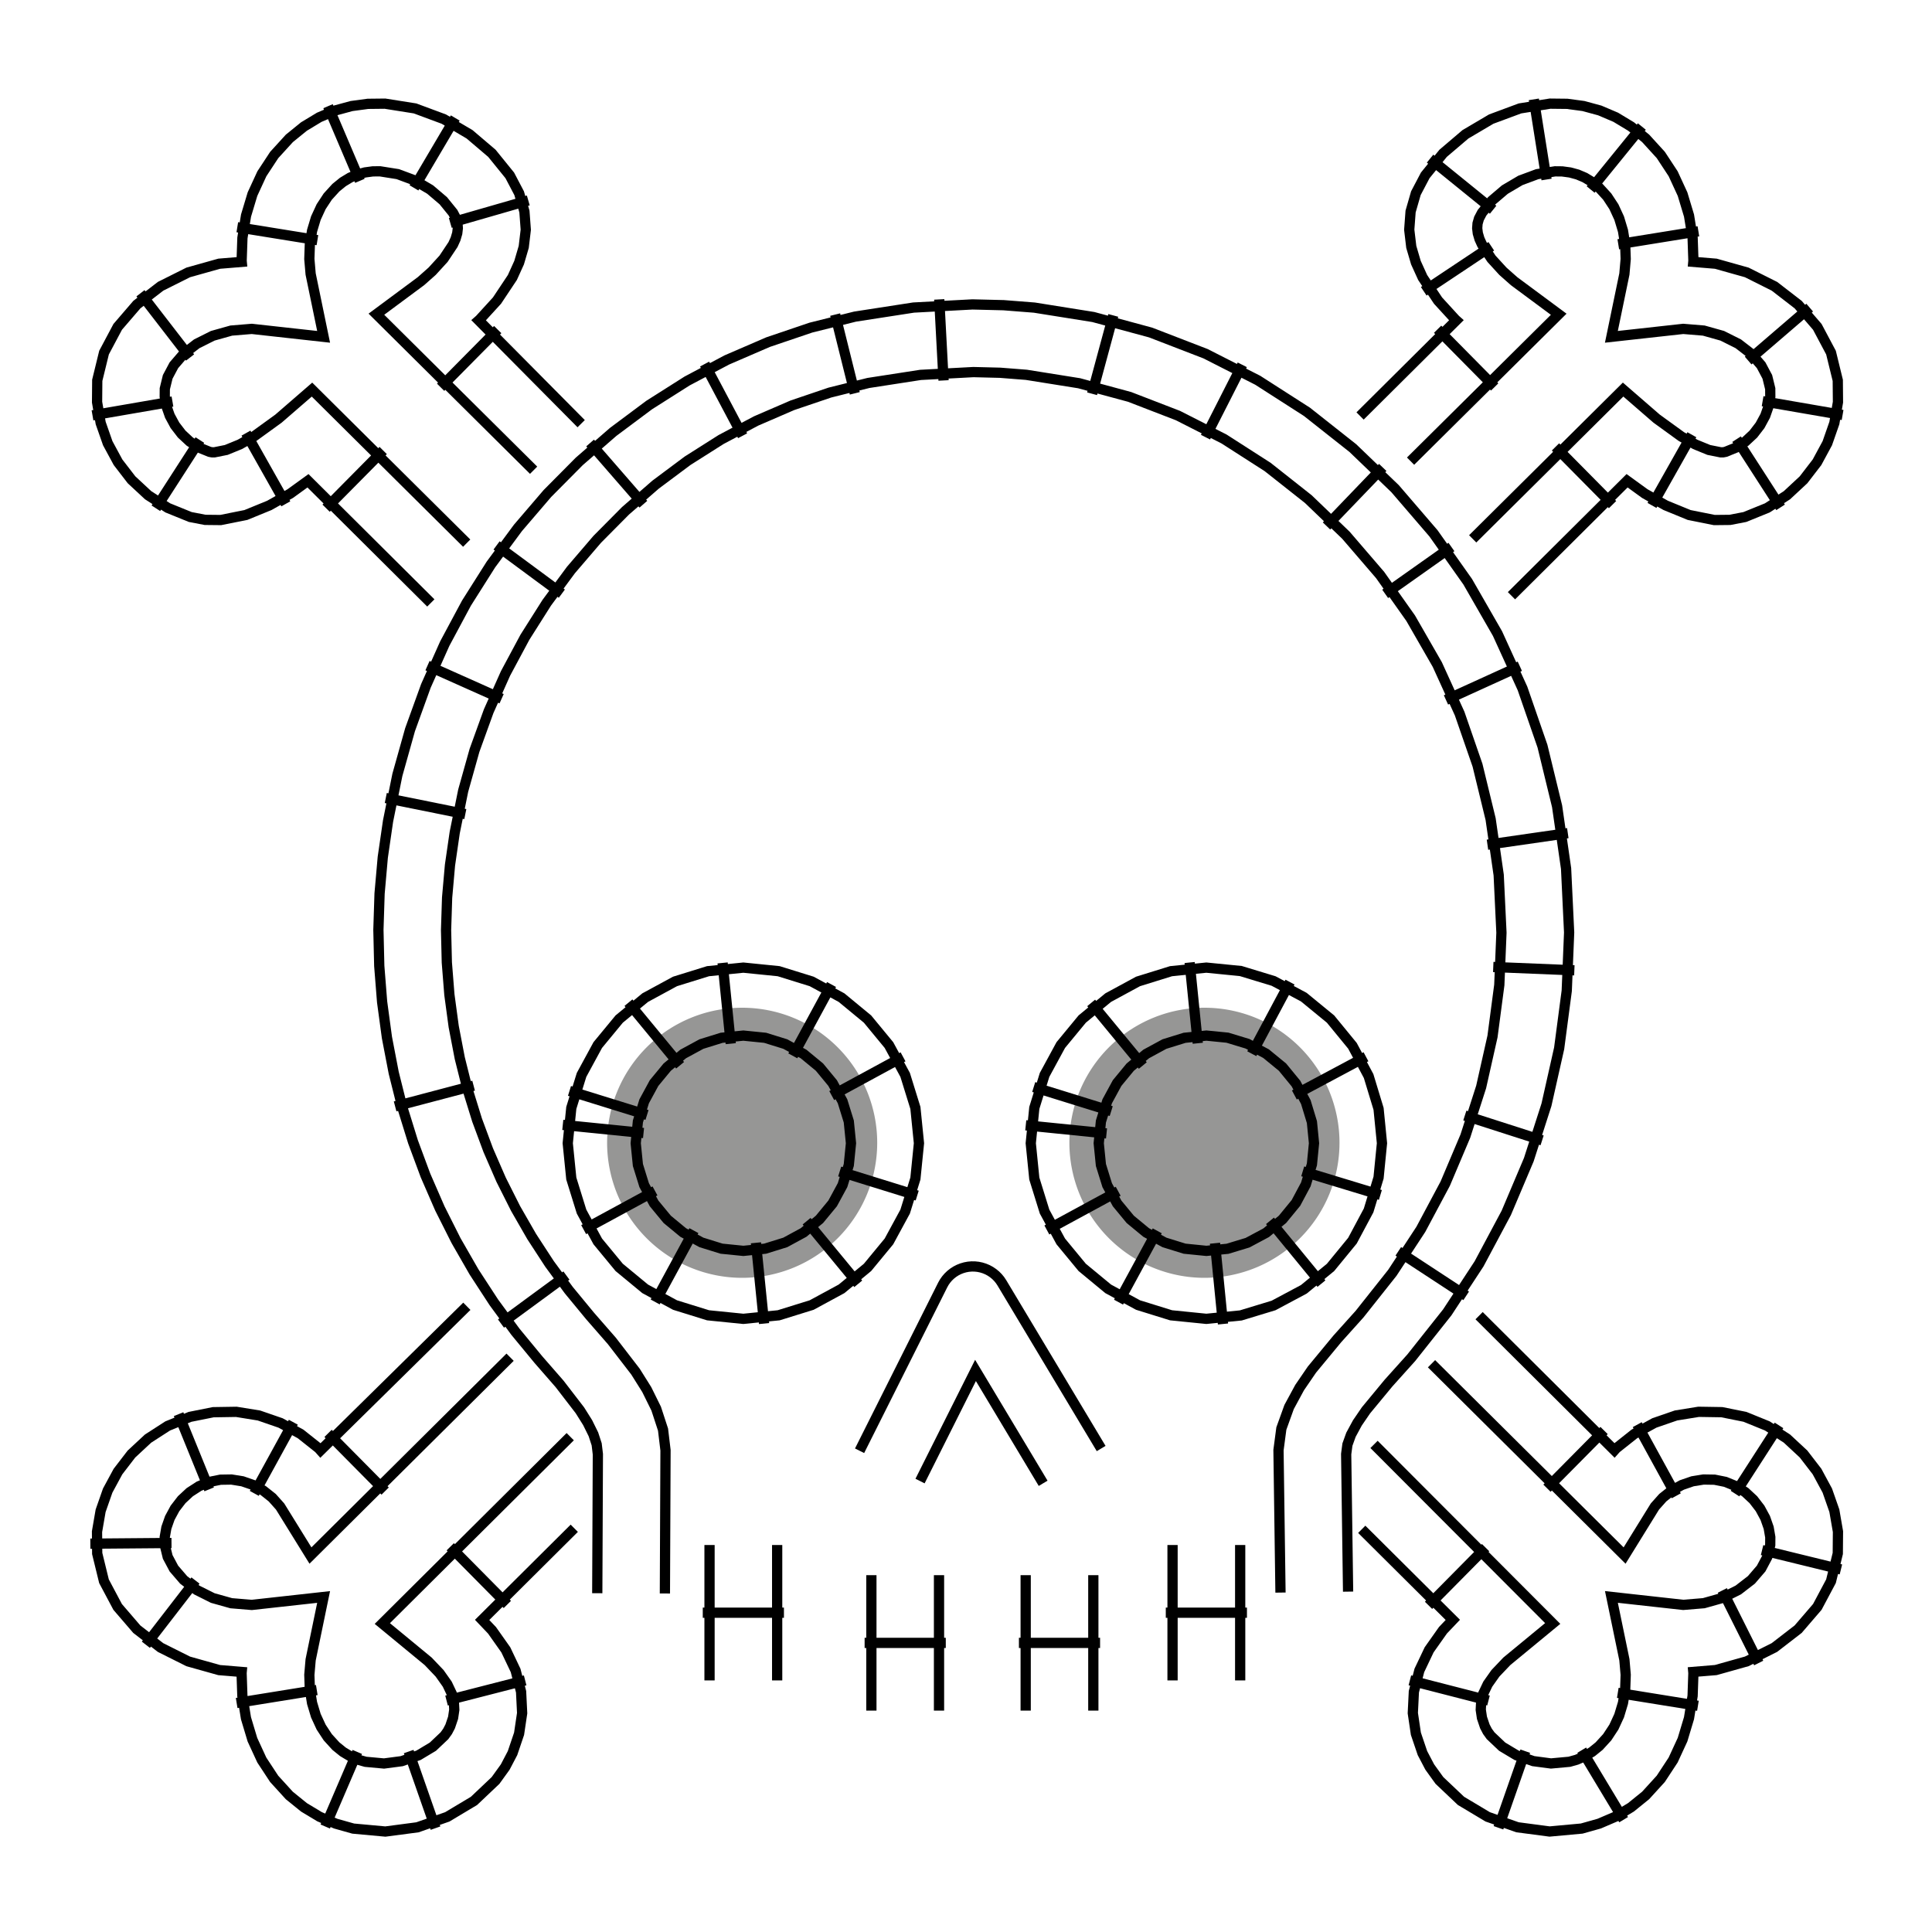 <?xml version="1.0" encoding="UTF-8" standalone="no"?>
<svg
   width="50mm"
   height="50mm"
   viewBox="0 0 50 50"
   version="1.1"
   id="svg7"
   sodipodi:docname="skull-and-crossbones-openmoji-inkstitch.svg"
   inkscape:version="1.4 (86a8ad7, 2024-10-11)"
   xmlns:inkscape="http://www.inkscape.org/namespaces/inkscape"
   xmlns:sodipodi="http://sodipodi.sourceforge.net/DTD/sodipodi-0.dtd"
   xmlns="http://www.w3.org/2000/svg"
   xmlns:svg="http://www.w3.org/2000/svg"
   xmlns:inkstitch="http://inkstitch.org/namespace">
  <sodipodi:namedview
     id="namedview7"
     pagecolor="#ffffff"
     bordercolor="#000000"
     borderopacity="0.25"
     inkscape:showpageshadow="2"
     inkscape:pageopacity="0.0"
     inkscape:pagecheckerboard="0"
     inkscape:deskcolor="#d1d1d1"
     inkscape:document-units="mm"
     inkscape:zoom="6.9924398"
     inkscape:cx="105.11353"
     inkscape:cy="96.103795"
     inkscape:window-width="3840"
     inkscape:window-height="1620"
     inkscape:window-x="304"
     inkscape:window-y="304"
     inkscape:window-maximized="0"
     inkscape:current-layer="svg7"
     showgrid="false" />
  <defs
     id="defs7" />
  <path
     style="fill:#969695;stroke:none;stroke-width:0.874"
     d="m 31.171,26.08 a 3.495,3.495 0 1 0 0,6.99 3.495,3.495 0 0 0 0,-6.99"
     id="path8"
     inkscape:label="eye"
     inkstitch:max_stitch_length_mm="2"
     inkstitch:row_spacing_mm="0.2" />
  <path
     style="fill:#969695;stroke:none;stroke-width:0.874"
     d="m 19.207,26.08 a 3.495,3.495 0 1 0 0,6.99 3.495,3.495 0 0 0 0,-6.99"
     id="path3"
     inkscape:label="eye"
     inkstitch:max_stitch_length_mm="2"
     inkstitch:row_spacing_mm="0.2" />
  <path
     id="path1874"
     style="stroke:#000000;stroke-width:1px;fill:none"
     d="M 89.572 113.373 L 89.398 115.097 L 88.397 118.322 L 86.815 121.237 L 84.722 123.774 L 82.185 125.868 L 79.269 127.45 L 76.045 128.451 L 72.596 128.799 L 69.147 128.451 L 65.922 127.45 L 63.007 125.868 L 60.47 123.774 L 58.377 121.237 L 56.794 118.322 L 55.793 115.097 L 55.446 111.648 L 55.619 109.923 L 55.793 108.199 L 56.794 104.975 L 58.377 102.06 L 60.47 99.522 L 63.007 97.429 L 65.922 95.847 L 69.147 94.846 L 72.596 94.498 L 76.045 94.846 L 79.269 95.847 L 82.185 97.429 L 84.722 99.522 L 86.815 102.06 L 88.397 104.975 L 89.398 108.199 L 89.746 111.648 Z M 83 112.711 L 82.893 113.774 L 82.282 115.742 L 81.314 117.526 L 80.03 119.082 L 78.473 120.367 L 76.69 121.335 L 74.721 121.946 L 72.596 122.16 L 70.47 121.946 L 68.502 121.335 L 66.719 120.367 L 65.162 119.082 L 63.877 117.526 L 62.909 115.742 L 62.298 113.774 L 62.084 111.648 L 62.191 110.586 L 62.298 109.523 L 62.909 107.554 L 63.877 105.771 L 65.162 104.214 L 66.719 102.93 L 68.502 101.962 L 70.47 101.351 L 72.596 101.137 L 74.721 101.351 L 76.69 101.962 L 78.473 102.93 L 80.03 104.214 L 81.314 105.771 L 82.282 107.554 L 82.893 109.523 L 83.107 111.648 Z M 82.004 114.409 L 89.574 116.759 M 78.773 119.263 L 83.817 125.377 M 73.826 121.372 L 74.621 129.258 M 67.766 120.184 L 63.985 127.15 M 63.966 116.304 L 57 120.085 M 54.962 109.857 L 62.848 110.652 M 63.187 108.887 L 55.617 106.538 M 66.418 104.034 L 61.374 97.92 M 71.365 101.924 L 70.57 94.038 M 77.426 103.113 L 81.207 96.147 M 81.226 106.993 L 88.192 103.211"
     inkstitch:satin_column="True"
     transform="scale(0.265, 0.265)"
     inkstitch:zigzag_spacing_mm="0.37"
     inkstitch:zigzag_underlay="True"
     inkstitch:center_walk_underlay="True"
     inkstitch:pull_compensation_mm="0.4" />
  <path
     id="path2474"
     style="stroke:#000000;stroke-width:1px;fill:none"
     d="M 134.797 113.329 L 134.631 115.008 L 133.658 118.211 L 132.081 121.164 L 129.941 123.775 L 127.33 125.916 L 124.377 127.492 L 121.174 128.466 L 117.811 128.798 L 114.365 128.451 L 111.141 127.45 L 108.225 125.868 L 105.688 123.774 L 103.595 121.237 L 102.012 118.322 L 101.011 115.098 L 100.664 111.648 L 100.834 109.962 L 101.011 108.199 L 102.012 104.975 L 103.595 102.06 L 105.688 99.522 L 108.225 97.429 L 111.141 95.847 L 114.365 94.846 L 117.811 94.498 L 121.174 94.831 L 124.377 95.805 L 127.33 97.381 L 129.941 99.522 L 132.081 102.133 L 133.658 105.085 L 134.631 108.288 L 134.964 111.648 Z M 128.224 112.679 L 128.122 113.71 L 127.526 115.671 L 126.561 117.479 L 125.247 119.082 L 123.645 120.395 L 121.837 121.361 L 119.876 121.957 L 117.817 122.16 L 115.688 121.946 L 113.72 121.335 L 111.937 120.367 L 110.38 119.082 L 109.096 117.526 L 108.128 115.742 L 107.516 113.774 L 107.302 111.648 L 107.405 110.624 L 107.516 109.523 L 108.128 107.554 L 109.096 105.771 L 110.38 104.214 L 111.937 102.93 L 113.72 101.962 L 115.688 101.351 L 117.817 101.136 L 119.876 101.34 L 121.837 101.936 L 123.645 102.901 L 125.247 104.215 L 126.561 105.817 L 127.526 107.625 L 128.122 109.586 L 128.326 111.648 Z M 127.224 114.394 L 134.808 116.699 M 124.027 119.228 L 129.053 125.357 M 118.657 121.413 L 119.438 129.301 M 113.017 120.202 L 109.236 127.168 M 109.202 116.338 L 102.236 120.119 M 100.176 109.896 L 108.063 110.691 M 108.522 108.51 L 100.953 106.16 M 111.606 104.059 L 106.562 97.945 M 116.975 101.885 L 116.18 93.999 M 122.25 102.905 L 125.982 95.913 M 126.409 106.936 L 133.401 103.202"
     inkstitch:satin_column="True"
     transform="scale(0.265, 0.265)"
     inkstitch:zigzag_spacing_mm="0.37"
     inkstitch:zigzag_underlay="True"
     inkstitch:center_walk_underlay="True"
     inkstitch:pull_compensation_mm="0.4" />
  <g
     id="g12"
     inkscape:label="teeth"
     transform="translate(-7.75, -5.78)">
    <path
       id="path243"
       style="stroke:#000000;stroke-width:1px;fill:none"
       d="M121.116,150.886 121.116,164.109  M114.511,150.886 114.511,164.109  M113.851,157.497 121.777,157.497  "
       inkstitch:satin_column="True"
       transform="matrix(0.265 0 0 0.265 7.75 5.78)"
       inkstitch:zigzag_spacing_mm="0.37"
       inkstitch:zigzag_underlay="True"
       inkstitch:center_walk_underlay="True"
       inkstitch:pull_compensation_mm="0.4" />
    <path
       id="path7576"
       style="stroke:#000000;stroke-width:1px;fill:none"
       d="M106.774,153.831 106.774,167.058  M100.168,153.831 100.168,167.058  M99.508,160.445 107.434,160.445  "
       inkstitch:satin_column="True"
       transform="matrix(0.265 0 0 0.265 7.75 5.78)"
       inkstitch:zigzag_spacing_mm="0.37"
       inkstitch:zigzag_underlay="True"
       inkstitch:center_walk_underlay="True"
       inkstitch:pull_compensation_mm="0.4" />
    <path
       id="path2131"
       style="stroke:#000000;stroke-width:1px;fill:none"
       d="M91.704,153.831 91.704,167.058  M85.099,153.831 85.099,167.058  M84.439,160.445 92.365,160.445  "
       inkstitch:satin_column="True"
       transform="matrix(0.265 0 0 0.265 7.75 5.78)"
       inkstitch:zigzag_spacing_mm="0.37"
       inkstitch:zigzag_underlay="True"
       inkstitch:center_walk_underlay="True"
       inkstitch:pull_compensation_mm="0.4" />
    <path
       id="path8818"
       style="stroke:#000000;stroke-width:1px;fill:none"
       d="M75.898,150.886 75.898,164.109  M69.293,150.886 69.293,164.109  M68.633,157.497 76.559,157.497  "
       inkstitch:satin_column="True"
       transform="matrix(0.265 0 0 0.265 7.75 5.78)"
       inkstitch:zigzag_spacing_mm="0.37"
       inkstitch:zigzag_underlay="True"
       inkstitch:center_walk_underlay="True"
       inkstitch:pull_compensation_mm="0.4" />
  </g>
  <path
     id="path6140"
     style="fill:none;stroke:#000000;stroke-width:1px"
     d="m 64.934,155.619 0.06,-13.986 -0.242,-2.017 -0.668,-2.043 -0.922,-1.867 -1.101,-1.756 -2.305,-2.993 -2.136,-2.448 -2.07,-2.511 -1.887,-2.57 -1.732,-2.659 -1.575,-2.741 -1.417,-2.816 -1.256,-2.884 -1.093,-2.945 -0.928,-2.999 -0.761,-3.045 -0.593,-3.085 -0.422,-3.117 -0.249,-3.143 -0.075,-3.161 0.102,-3.172 0.281,-3.176 0.462,-3.176 0.826,-4.087 1.107,-3.946 1.383,-3.824 1.646,-3.687 1.896,-3.536 2.133,-3.37 2.357,-3.19 2.567,-2.996 2.764,-2.787 2.947,-2.563 3.117,-2.326 3.273,-2.075 3.416,-1.81 3.546,-1.533 3.664,-1.242 3.76,-0.937 5.089,-0.787 5.163,-0.275 2.608,0.065 2.568,0.202 5.148,0.822 4.927,1.333 4.727,1.824 4.503,2.289 4.252,2.729 3.976,3.141 3.672,3.527 3.341,3.886 2.983,4.217 2.597,4.52 2.185,4.795 1.746,5.043 1.28,5.263 0.788,5.457 0.269,5.636 -0.209,5.104 -0.664,5.03 -1.109,4.93 -1.543,4.802 -1.967,4.645 -2.379,4.458 -2.781,4.243 -3.203,4.038 -2.18,2.426 -2.471,2.989 -1.205,1.761 -1.026,1.895 -0.757,2.101 -0.279,2.109 0.195,13.913 m -66.724,0.062 0.059,-13.577 -0.116,-0.964 -0.319,-0.977 -0.565,-1.144 -0.754,-1.202 -1.987,-2.581 -2.063,-2.365 -2.247,-2.725 -2.106,-2.869 -1.934,-2.969 -1.758,-3.06 -1.581,-3.144 -1.402,-3.219 -1.22,-3.287 -1.036,-3.347 -0.85,-3.399 -0.662,-3.443 -0.471,-3.479 -0.278,-3.508 -0.083,-3.528 0.114,-3.541 0.313,-3.545 0.515,-3.539 0.91,-4.505 1.239,-4.416 1.547,-4.278 1.841,-4.125 2.121,-3.957 2.388,-3.773 2.64,-3.574 2.879,-3.36 3.105,-3.13 3.317,-2.885 3.517,-2.624 3.702,-2.347 3.875,-2.053 4.033,-1.743 4.177,-1.416 4.316,-1.075 5.713,-0.884 5.752,-0.306 3.042,0.075 3.008,0.236 5.754,0.919 5.597,1.514 5.363,2.07 5.098,2.592 4.804,3.082 4.481,3.541 4.129,3.967 3.75,4.362 3.342,4.726 2.907,5.059 2.443,5.361 1.95,5.633 1.428,5.873 0.878,6.081 0.298,6.244 -0.233,5.695 -0.742,5.621 -1.239,5.509 -1.725,5.366 -2.198,5.19 -2.659,4.982 -3.108,4.742 -3.515,4.43 -2.224,2.476 -2.194,2.653 -0.842,1.231 -0.626,1.155 -0.347,0.964 -0.123,0.928 0.188,13.432 m 11.533,-28.888 -6.629,-4.345 m 14.044,-10.839 -7.546,-2.425 m 10.694,-14.181 -7.919,-0.324 m 7.28,-13.074 -7.845,1.132 m 3.16,-17.428 -7.213,3.286 m 0.534,-14.933 -6.471,4.577 m -0.239,-12.348 -5.491,5.716 m -8.226,-15.738 -3.592,7.065 m -9.006,-11.889 -2.07,7.651 m -14.926,-9.214 0.421,7.915 m -10.586,-6.433 1.916,7.691 m -14.666,-2.859 3.711,7.003 m -14.893,0.705 5.201,5.981 m -14.336,4.023 6.375,4.709 m -13.12,7.03 7.238,3.231 m -11.313,9.697 7.769,1.57 m -6.856,28.546 7.664,-2.022 m 2.677,23.233 6.389,-4.691"
     inkstitch:satin_column="True"
     transform="scale(0.265, 0.265)"
     inkstitch:zigzag_spacing_mm="0.37"
     inkstitch:zigzag_underlay="True"
     inkstitch:center_walk_underlay="True"
     sodipodi:nodetypes="cccccccccccccccccccccccccccccccccccccccccccccccccccccccccccccccccccccccccccccccccccccccccccccccccccccccccccccccccccccccccccccccccccccccccccccccccccccccccccccccccccccccccccccccccccccccc"
     inkstitch:pull_compensation_mm="0.4" />
  <path
     id="path902"
     style="stroke:#000000;stroke-width:1px;fill:none"
     d="M83.947,141.681 92.058,125.502 92.215,125.222 92.399,124.96 92.607,124.716 92.838,124.494 93.09,124.295 93.36,124.121 93.645,123.975 93.943,123.857 94.251,123.768 94.566,123.709 94.886,123.682 95.207,123.685 95.525,123.72 95.839,123.785 96.145,123.881 96.441,124.005 96.723,124.158 96.988,124.338 97.236,124.542 97.462,124.769 97.665,125.017 97.843,125.284 107.539,141.463  M89.851,144.641 95.268,133.837 101.873,144.859  "
     inkstitch:satin_column="True"
     transform="scale(0.265, 0.265)"
     inkstitch:zigzag_spacing_mm="0.37"
     inkstitch:zigzag_underlay="True"
     inkstitch:center_walk_underlay="True"
     inkstitch:pull_compensation_mm="0.4" />
  <g
     id="g15"
     inkscape:label="bones"
     transform="translate(-7.75, -5.78)">
    <path
       id="path2716"
       style="fill:none;stroke:#000000;stroke-width:1px"
       d="m 144.449,128.488 13.215,13.15 0.174,-0.195 1.771,-1.405 1.962,-1.076 2.108,-0.727 2.209,-0.358 2.263,0.036 2.26,0.454 2.183,0.887 1.918,1.237 1.621,1.506 1.316,1.71 1.006,1.861 0.689,1.969 0.353,2.042 -0.018,2.132 -0.663,2.709 -1.336,2.511 -1.87,2.174 -2.319,1.791 -2.702,1.353 -3.023,0.849 -2.198,0.181 0.01,0.111 -0.077,2.229 -0.352,2.177 -0.631,2.098 -0.917,1.987 -1.207,1.837 -1.48,1.624 -1.434,1.161 -1.516,0.913 -1.582,0.679 -1.711,0.482 -3.137,0.288 -3.134,-0.414 -2.915,-1.02 -2.606,-1.559 -2.106,-1.996 -0.944,-1.31 -0.713,-1.36 -0.641,-1.891 -0.299,-2.014 0.103,-2.086 0.535,-2.082 0.956,-2.012 1.349,-1.91 0.964,-1.014 -8.893,-8.845 m 6.812,-16.17 18.856,18.733 2.963,-4.792 0.768,-0.861 0.887,-0.704 0.979,-0.537 1.041,-0.359 1.071,-0.173 1.075,0.017 1.058,0.213 1.034,0.42 0.908,0.586 0.791,0.735 0.657,0.854 0.504,0.931 0.334,0.955 0.159,0.918 -0.006,0.769 -0.284,1.16 -0.603,1.134 -0.952,1.107 -1.28,0.988 -1.565,0.784 -1.805,0.507 -2.007,0.166 -7.014,-0.776 1.267,6.135 0.127,1.468 -0.049,1.415 -0.216,1.337 -0.372,1.237 -0.516,1.118 -0.649,0.988 -0.792,0.869 -0.689,0.558 -0.736,0.443 -0.769,0.33 -0.71,0.2 -1.797,0.165 -1.727,-0.228 -1.639,-0.573 -1.405,-0.841 -1.127,-1.068 -0.307,-0.425 -0.255,-0.487 -0.284,-0.84 -0.116,-0.782 0.038,-0.766 0.21,-0.817 0.439,-0.924 0.744,-1.053 1.115,-1.172 4.481,-3.694 -17.45,-17.489 m 16.89,4.276 5.576,-5.633 m 7.052,6.377 -3.811,-6.95 m 9.549,6.735 4.295,-6.661 m -1.655,12.179 7.699,1.885 m -11.579,2.054 3.549,7.087 m -13.759,2.913 7.825,1.264 m -11.345,4.335 4.088,6.79 m -9.605,-6.693 -2.618,7.481 m -0.973,-12.428 -7.677,-1.972 m 7.396,-12.958 -5.573,5.636"
       inkstitch:satin_column="True"
       transform="matrix(0.265,0,0,0.265,7.75,5.78)"
       inkstitch:zigzag_spacing_mm="0.37"
       inkstitch:zigzag_underlay="True"
       inkstitch:center_walk_underlay="True"
       sodipodi:nodetypes="cccccccccccccccccccccccccccccccccccccccccccccccccccccccccccccccccccccccccccccccccccccccccccccccccccccccccccccccccccccccccccc"
       inkstitch:pull_compensation_mm="0.4" />
    <path
       id="path8490"
       style="fill:none;stroke:#000000;stroke-width:1px"
       d="m 49.816,132.546 -19.497,19.368 -2.964,-4.789 -0.769,-0.861 -0.887,-0.704 -0.979,-0.537 -1.041,-0.359 -1.072,-0.173 -1.075,0.017 -1.059,0.213 -1.032,0.42 -0.908,0.586 -0.79,0.735 -0.657,0.854 -0.504,0.932 -0.334,0.955 -0.159,0.918 0.006,0.769 0.284,1.161 0.603,1.134 0.952,1.107 1.28,0.988 1.565,0.784 1.805,0.507 2.007,0.166 7.014,-0.776 -1.267,6.135 -0.127,1.468 0.049,1.415 0.216,1.337 0.372,1.237 0.516,1.118 0.649,0.988 0.792,0.869 0.689,0.558 0.736,0.443 0.769,0.33 0.71,0.2 1.797,0.165 1.727,-0.228 1.639,-0.573 1.405,-0.841 1.127,-1.068 0.307,-0.426 0.255,-0.487 0.284,-0.84 0.116,-0.782 -0.038,-0.766 -0.21,-0.817 -0.439,-0.924 -0.744,-1.053 -1.115,-1.171 -4.481,-3.694 18.352,-18.248 m -10.097,-12.735 -14.287,14.073 -0.175,-0.197 -1.77,-1.405 -1.962,-1.076 -2.108,-0.727 -2.209,-0.358 -2.263,0.036 -2.262,0.454 -2.182,0.888 -1.917,1.237 -1.62,1.506 -1.315,1.71 -1.006,1.86 -0.689,1.969 -0.353,2.042 0.018,2.132 0.663,2.709 1.335,2.511 1.87,2.174 2.319,1.791 2.702,1.353 3.023,0.849 2.198,0.181 -0.01,0.111 0.077,2.229 0.352,2.178 0.631,2.098 0.916,1.987 1.207,1.837 1.48,1.624 1.434,1.161 1.515,0.912 1.582,0.679 1.711,0.482 3.137,0.288 3.134,-0.414 2.915,-1.02 2.606,-1.559 2.106,-1.996 0.944,-1.31 0.713,-1.36 0.641,-1.891 0.299,-2.014 -0.103,-2.086 -0.535,-2.082 -0.956,-2.012 -1.349,-1.91 -0.965,-1.014 8.999,-8.951 m -24.045,-9.265 5.576,5.633 m -8.969,-6.723 -3.811,6.95 m -7.395,-7.736 2.987,7.342 m -11.604,5.304 7.926,-0.066 m -2.501,9.939 4.845,-6.273 m 4.02,11.96 7.825,-1.264 m 0.826,13.326 3.128,-7.283 m 7.639,7.443 -2.618,-7.481 m 11.374,-6.95 -7.677,1.971 m 5.938,-9.384 -5.574,-5.635"
       inkstitch:satin_column="True"
       transform="matrix(0.265,0,0,0.265,7.75,5.78)"
       inkstitch:zigzag_spacing_mm="0.37"
       inkstitch:zigzag_underlay="True"
       inkstitch:center_walk_underlay="True"
       sodipodi:nodetypes="cccccccccccccccccccccccccccccccccccccccccccccccccccccccccccccccccccccccccccccccccccccccccccccccccccccccccccccccccccccccccccc"
       inkstitch:pull_compensation_mm="0.4" />
    <path
       id="path1838"
       style="fill:none;stroke:#000000;stroke-width:1px"
       d="M 42.075,58.883 30.077,46.952 28.348,48.204 26.305,49.356 24.014,50.294 21.552,50.786 20.031,50.77 18.577,50.49 16.383,49.598 14.465,48.361 12.844,46.855 11.528,45.145 10.522,43.284 9.833,41.315 9.48,39.273 l 0.018,-2.132 0.663,-2.709 1.335,-2.511 1.87,-2.174 2.319,-1.791 2.702,-1.353 3.023,-0.849 2.198,-0.181 -0.01,-0.111 0.077,-2.228 0.352,-2.178 0.631,-2.098 0.916,-1.986 1.207,-1.837 1.479,-1.622 1.423,-1.156 1.496,-0.903 1.561,-0.665 1.594,-0.433 1.598,-0.215 1.666,-0.018 2.937,0.466 2.807,1.042 2.519,1.487 2.178,1.854 1.747,2.155 0.914,1.741 0.516,1.791 0.132,1.775 -0.199,1.678 -0.451,1.536 -0.66,1.453 -1.502,2.256 -1.69,1.849 -0.092,0.081 10.004,10.089 M 45.577,53.043 30.469,38.048 l -3.274,2.837 -2.417,1.75 -1.358,0.766 -1.323,0.541 -1.165,0.233 -0.236,-0.003 -0.232,-0.045 -1.022,-0.415 -0.908,-0.586 -0.791,-0.735 -0.657,-0.854 -0.504,-0.931 -0.334,-0.955 -0.159,-0.917 0.006,-0.768 0.284,-1.161 0.603,-1.134 0.952,-1.107 1.28,-0.988 1.565,-0.784 1.805,-0.507 2.007,-0.166 7.014,0.776 -1.267,-6.135 -0.127,-1.469 0.049,-1.415 0.216,-1.337 0.372,-1.237 0.516,-1.118 0.649,-0.988 0.794,-0.871 0.682,-0.554 0.705,-0.426 0.716,-0.305 0.736,-0.2 0.763,-0.103 0.703,-0.007 1.739,0.276 1.64,0.609 1.521,0.898 1.28,1.089 0.95,1.172 0.297,0.565 0.14,0.487 0.034,0.458 -0.058,0.494 -0.164,0.557 -0.247,0.545 -0.925,1.39 -1.114,1.219 -1.09,0.967 -4.354,3.229 15.353,15.238 m -14.69,-1.927 -5.575,5.634 m -7.826,-7.331 3.893,6.904 M 19.519,42.975 15.224,49.636 M 16.843,39.213 9.033,40.563 m 9.531,-5.651 -4.845,-6.273 m 17.281,-5.187 -7.825,-1.264 m 11.969,-4.527 -3.107,-7.292 m 8.392,7.978 4.029,-6.826 m -0.483,10.248 7.617,-2.194 m -8.561,18.245 5.575,-5.634"
       inkstitch:satin_column="True"
       transform="matrix(0.265,0,0,0.265,7.75,5.78)"
       inkstitch:zigzag_spacing_mm="0.37"
       inkstitch:zigzag_underlay="True"
       inkstitch:center_walk_underlay="True"
       sodipodi:nodetypes="cccccccccccccccccccccccccccccccccccccccccccccccccccccccccccccccccccccccccccccccccccccccccccccccccccccccccccccccccccccccccccccc"
       inkstitch:pull_compensation_mm="0.4" />
    <path
       id="path9500"
       style="fill:none;stroke:#000000;stroke-width:1px"
       d="m 143.823,52.624 14.689,-14.58 3.273,2.839 2.416,1.751 1.357,0.766 1.323,0.542 1.165,0.233 0.236,-0.002 0.233,-0.045 1.02,-0.414 0.907,-0.585 0.79,-0.734 0.657,-0.855 0.504,-0.932 0.334,-0.956 0.159,-0.918 -0.006,-0.769 -0.284,-1.16 -0.602,-1.133 -0.952,-1.107 -1.28,-0.989 -1.566,-0.784 -1.806,-0.507 -2.007,-0.166 -7.016,0.776 1.27,-6.136 0.127,-1.468 -0.049,-1.414 -0.216,-1.336 -0.372,-1.236 -0.516,-1.118 -0.649,-0.988 -0.794,-0.871 -0.682,-0.554 -0.705,-0.426 -0.716,-0.305 -0.736,-0.2 -0.762,-0.103 -0.703,-0.007 -1.74,0.276 -1.64,0.609 -1.521,0.898 -1.28,1.089 -0.95,1.172 -0.297,0.565 -0.14,0.487 -0.034,0.458 0.059,0.493 0.164,0.558 0.248,0.545 0.926,1.39 1.115,1.219 1.091,0.967 4.357,3.23 -14.466,14.347 m 9.853,13.142 11.292,-11.228 1.728,1.252 2.043,1.153 2.291,0.939 2.462,0.493 1.522,-0.016 1.454,-0.28 2.194,-0.891 1.918,-1.237 1.62,-1.507 1.315,-1.71 1.006,-1.861 0.688,-1.969 0.353,-2.042 -0.018,-2.131 -0.662,-2.708 -1.335,-2.512 -1.87,-2.174 -2.319,-1.791 -2.702,-1.354 -3.024,-0.85 -2.197,-0.182 0.01,-0.111 -0.077,-2.229 -0.352,-2.178 -0.632,-2.098 -0.917,-1.986 -1.207,-1.836 -1.479,-1.622 -1.423,-1.156 -1.496,-0.903 -1.561,-0.665 -1.594,-0.433 -1.598,-0.215 -1.666,-0.018 -2.937,0.466 -2.807,1.042 -2.519,1.487 -2.178,1.854 -1.747,2.155 -0.915,1.741 -0.516,1.791 -0.132,1.775 0.199,1.678 0.452,1.536 0.66,1.453 1.502,2.256 1.691,1.848 0.09,0.08 -9.395,9.34 m 24.657,8.657 -5.574,-5.635 m 9.424,5.713 3.895,-6.903 m 8.664,7.093 -4.295,-6.661 m 10.351,-2.359 -7.81,-1.35 m 4.597,-9.136 -6.009,5.168 m -4.859,-12.621 -7.824,1.265 m 2.3,-11.498 -4.997,6.152 m -5.55,-8.807 1.241,7.828 m -11.375,-2.038 6.156,4.992 m -6.774,7.963 6.597,-4.393 m -5.242,8.099 5.571,5.638"
       inkstitch:satin_column="True"
       transform="matrix(0.265,0,0,0.265,7.75,5.78)"
       inkstitch:zigzag_spacing_mm="0.37"
       inkstitch:zigzag_underlay="True"
       inkstitch:center_walk_underlay="True"
       sodipodi:nodetypes="cccccccccccccccccccccccccccccccccccccccccccccccccccccccccccccccccccccccccccccccccccccccccccccccccccccccccccccccccccccccccccccccc"
       inkstitch:pull_compensation_mm="0.4" />
  </g>
</svg>
